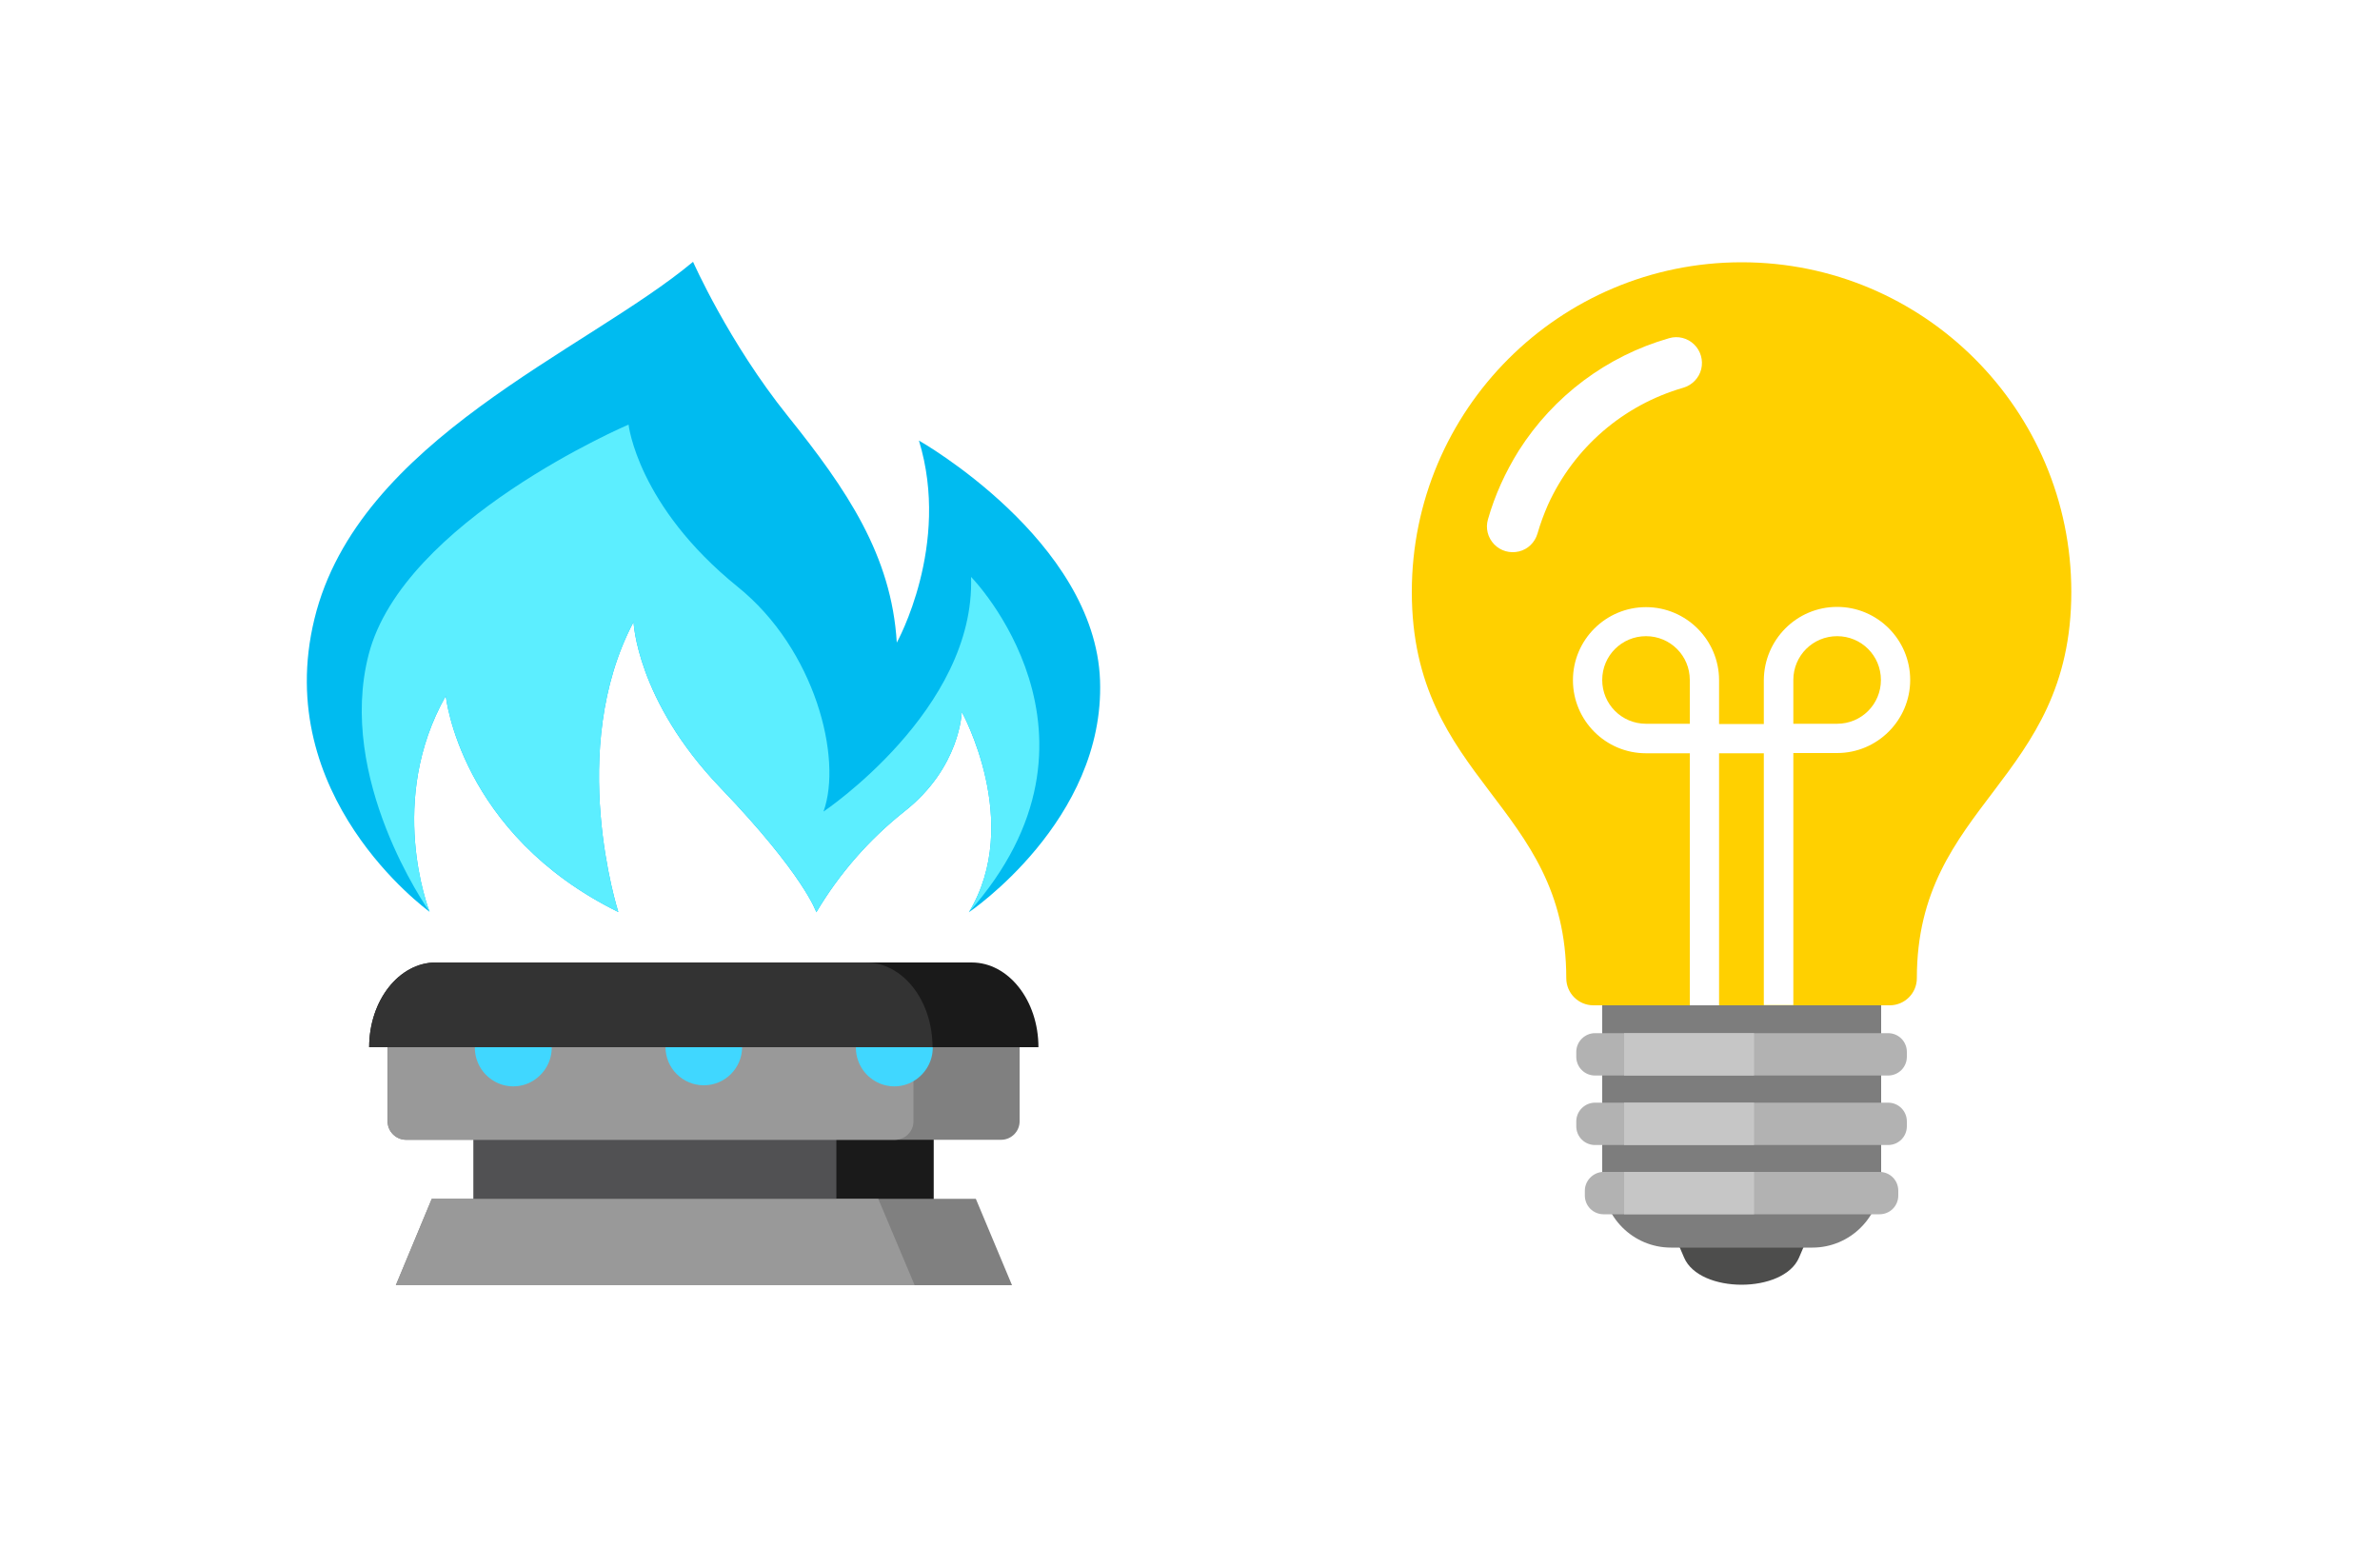 <?xml version="1.0" encoding="utf-8"?>
<!-- Generator: Adobe Illustrator 24.1.2, SVG Export Plug-In . SVG Version: 6.00 Build 0)  -->
<svg version="1.1" id="Layer_1" xmlns="http://www.w3.org/2000/svg" xmlns:xlink="http://www.w3.org/1999/xlink" x="0px" y="0px"
	 viewBox="0 0 1000 650" style="enable-background:new 0 0 1000 650;" xml:space="preserve">
<style type="text/css">
	.st0{fill:#1A1A1A;}
	.st1{fill:#808080;}
	.st2{fill:#515153;}
	.st3{fill:#999999;}
	.st4{fill:#40D7FF;}
	.st5{fill:#333333;}
	.st6{fill:#00BBF0;}
	.st7{fill:#5CEEFF;}
	.st8{fill-rule:evenodd;clip-rule:evenodd;fill:#4D4D4C;}
	.st9{fill-rule:evenodd;clip-rule:evenodd;fill:#7D7D7D;}
	.st10{fill-rule:evenodd;clip-rule:evenodd;fill:#FFD000;}
	.st11{fill-rule:evenodd;clip-rule:evenodd;fill:#B2B2B2;}
	.st12{fill-rule:evenodd;clip-rule:evenodd;fill:#C6C6C6;}
	.st13{fill:#FFFFFF;}
	.st14{fill-rule:evenodd;clip-rule:evenodd;fill:#FFFFFF;}
</style>
<g id="AdobeStock_x5F_117386380-_x5B_Converted_x5D_">
	<g id="Group" transform="translate(25.616, 294.004)">
		<rect id="Rectangle_1_" x="173.4" y="176.9" class="st0" width="193.3" height="38.5"/>
		<polygon id="Path" class="st1" points="140.7,246 155.8,209.7 384.4,209.7 399.6,246 		"/>
		<rect id="Rectangle_2_" x="173.4" y="176.9" class="st2" width="152.4" height="38.5"/>
		<polygon id="Path_1_" class="st3" points="140.7,246 155.8,209.7 343.4,209.7 358.7,246 		"/>
		<path id="Path_2_" class="st1" d="M402.8,142.8v34.3c0,4.3-3.5,7.8-7.8,7.8h-250c-4.3,0-7.8-3.5-7.8-7.8v-34.3H402.8z"/>
		<path id="Path_3_" class="st3" d="M358.2,142.8v34.3c0,4.3-3.5,7.8-7.8,7.8H145.1c-4.3,0-7.8-3.5-7.8-7.8v-34.3H358.2z"/>
		<path id="Path_4_" class="st4" d="M254,145.9c0,8.9,7.2,16.1,16.1,16.1s16.1-7.2,16.1-16.1H254z"/>
		<path id="Path_5_" class="st4" d="M334,145.9c-0.1,5.8,2.9,11.3,8,14.3c5,3,11.3,3,16.3,0c5-3,8.1-8.4,8-14.3H334z"/>
		<path id="Path_6_" class="st4" d="M173.9,145.9c-0.1,5.8,2.9,11.3,8,14.3c5,3,11.3,3,16.3,0s8.1-8.4,8-14.3H173.9z"/>
		<path id="Path_7_" class="st0" d="M410.7,146H129.5c0-19.7,12.6-35.6,28-35.6h225.2C398.1,110.4,410.7,126.3,410.7,146z"/>
		<path id="Path_8_" class="st5" d="M366.2,146H129.5c0-19.7,12.6-35.6,28-35.6h180.7C353.7,110.4,366.2,126.3,366.2,146z"/>
	</g>
	<g id="Group_1_">
		<path id="Path_9_" class="st6" d="M407.1,383.3c22.8-37.7-3-84.2-3-84.2s-0.5,23.4-24.3,42c-14.7,11.7-27.2,26-36.8,42.2
			c0,0-5-15.5-40.3-52.3s-36.5-69.7-36.5-69.7c-28.4,53.7-6.4,121.9-6.4,121.9c-66.6-32.8-72.5-90.8-72.5-90.8
			c-24.8,43.8-7.4,89.1-6.8,90.7l0,0c-1.6-1.2-66.5-48.6-48.4-123c18.3-75.4,114.2-112.6,159.1-150.1c0,0,14.9,33.8,39.8,64.8
			c24.8,30.9,43.6,58.5,45.8,95.2c0,0,22.8-40.9,9.3-84.9c0,0,74,41.9,76.1,100.8S407.1,383.3,407.1,383.3z"/>
		<path id="Path_10_" class="st7" d="M407.1,383.3c22.8-37.7-3-84.2-3-84.2s-0.5,23.4-24.3,42c-14.7,11.7-27.2,26-36.8,42.2
			c0,0-5-15.5-40.3-52.3s-36.5-69.7-36.5-69.7c-28.4,53.7-6.4,121.9-6.4,121.9c-66.6-32.8-72.5-90.8-72.5-90.8
			c-24.8,43.8-7.4,89.1-6.8,90.7c-1.3-1.8-39.1-56-25.6-108.1c14.5-56.2,109.2-96.6,109.2-96.6s3.7,34.1,45.9,68.2
			c32.5,26.2,44.1,72,36,94.4c0,0,63.9-42.8,62-98.6C408.1,242.4,473.1,309,407.1,383.3z"/>
	</g>
</g>
<g id="AdobeStock_x5F_163765125-_x5B_Converted_x5D_" transform="translate(464, 0)">
	<path id="Path_11_" class="st8" d="M240,520h55.5l-3.6,8.4c-6.5,15.2-41.8,15.2-48.3,0L240,520z"/>
	<path id="Path_12_" class="st9" d="M209.1,418.8h117.3v76.5c-0.1,16-13,28.9-28.9,28.9h-59.4c-16,0-28.9-13-28.9-28.9V418.8z"/>
	<path id="Path_13_" class="st10" d="M267.8,110.2c76.5,0,138.5,62,138.5,138.5c0,79.7-64.9,88.9-64.9,162.3
		c0,6.3-5.1,11.4-11.4,11.4H205.5c-6.3,0-11.4-5.1-11.4-11.4c0-73.4-64.9-82.6-64.9-162.3C129.2,172.2,191.3,110.2,267.8,110.2
		L267.8,110.2z"/>
	<path id="Shape" class="st11" d="M209.8,492.4h115.9c4.4,0,7.9,3.5,7.9,7.9v2c0,4.4-3.5,7.9-7.9,7.9H209.8c-4.4,0-7.9-3.5-7.9-7.9
		v-2C201.9,496,205.5,492.4,209.8,492.4z M206.2,463.3h123.1c4.4,0,7.9,3.5,7.9,7.9v2c0,4.4-3.5,7.9-7.9,7.9H206.2
		c-4.4,0-7.9-3.5-7.9-7.9v-2C198.3,466.8,201.9,463.3,206.2,463.3L206.2,463.3z M206.2,434.1h123.1c4.4,0,7.9,3.5,7.9,7.9v2
		c0,4.4-3.5,7.9-7.9,7.9H206.2c-4.4,0-7.9-3.5-7.9-7.9v-2C198.3,437.6,201.9,434.1,206.2,434.1L206.2,434.1z"/>
	<path id="Shape_1_" class="st12" d="M218.4,492.4H273v17.8h-54.6V492.4z M273,434.1v17.8h-54.6v-17.8H273z M273,463.3v17.8h-54.6
		v-17.8L273,463.3z"/>
	<path id="Path_14_" class="st13" d="M182,224.2c-1.1,3.7-4,6.6-7.8,7.5s-7.7-0.2-10.4-3c-2.7-2.8-3.7-6.8-2.6-10.5l0,0
		c2.9-10.2,7.3-19.8,12.9-28.8c14.6-23,37-39.8,63.2-47.3c3.7-1.1,7.7-0.1,10.5,2.6s3.9,6.7,3,10.4c-0.9,3.7-3.8,6.7-7.5,7.8
		c-25.3,7.3-46,25.2-56.9,49.2C184.7,216,183.2,220,182,224.2L182,224.2L182,224.2z"/>
	<path id="Path_15_" class="st14" d="M307.9,255c17,0,30.7,13.8,30.7,30.7s-13.8,30.7-30.7,30.7h-18.4v105.9h-12.4V316.5h-18.8
		v105.9H246V316.5h-18.4c-17,0-30.7-13.8-30.7-30.7c0-17,13.8-30.7,30.7-30.7s30.7,13.8,30.7,30.7v18.4h18.8v-18.4
		C277.2,268.8,290.9,255,307.9,255z"/>
	<path id="Path_16_" class="st10" d="M227.6,304.1c-10.2,0-18.4-8.2-18.4-18.4c0-10.2,8.2-18.4,18.4-18.4c10.2,0,18.4,8.2,18.4,18.4
		v18.4H227.6z"/>
	<path id="Path_17_" class="st10" d="M307.9,304.1c10.2,0,18.4-8.2,18.4-18.4c0-10.2-8.2-18.4-18.4-18.4s-18.4,8.2-18.4,18.4v18.4
		H307.9z"/>
</g>
</svg>
